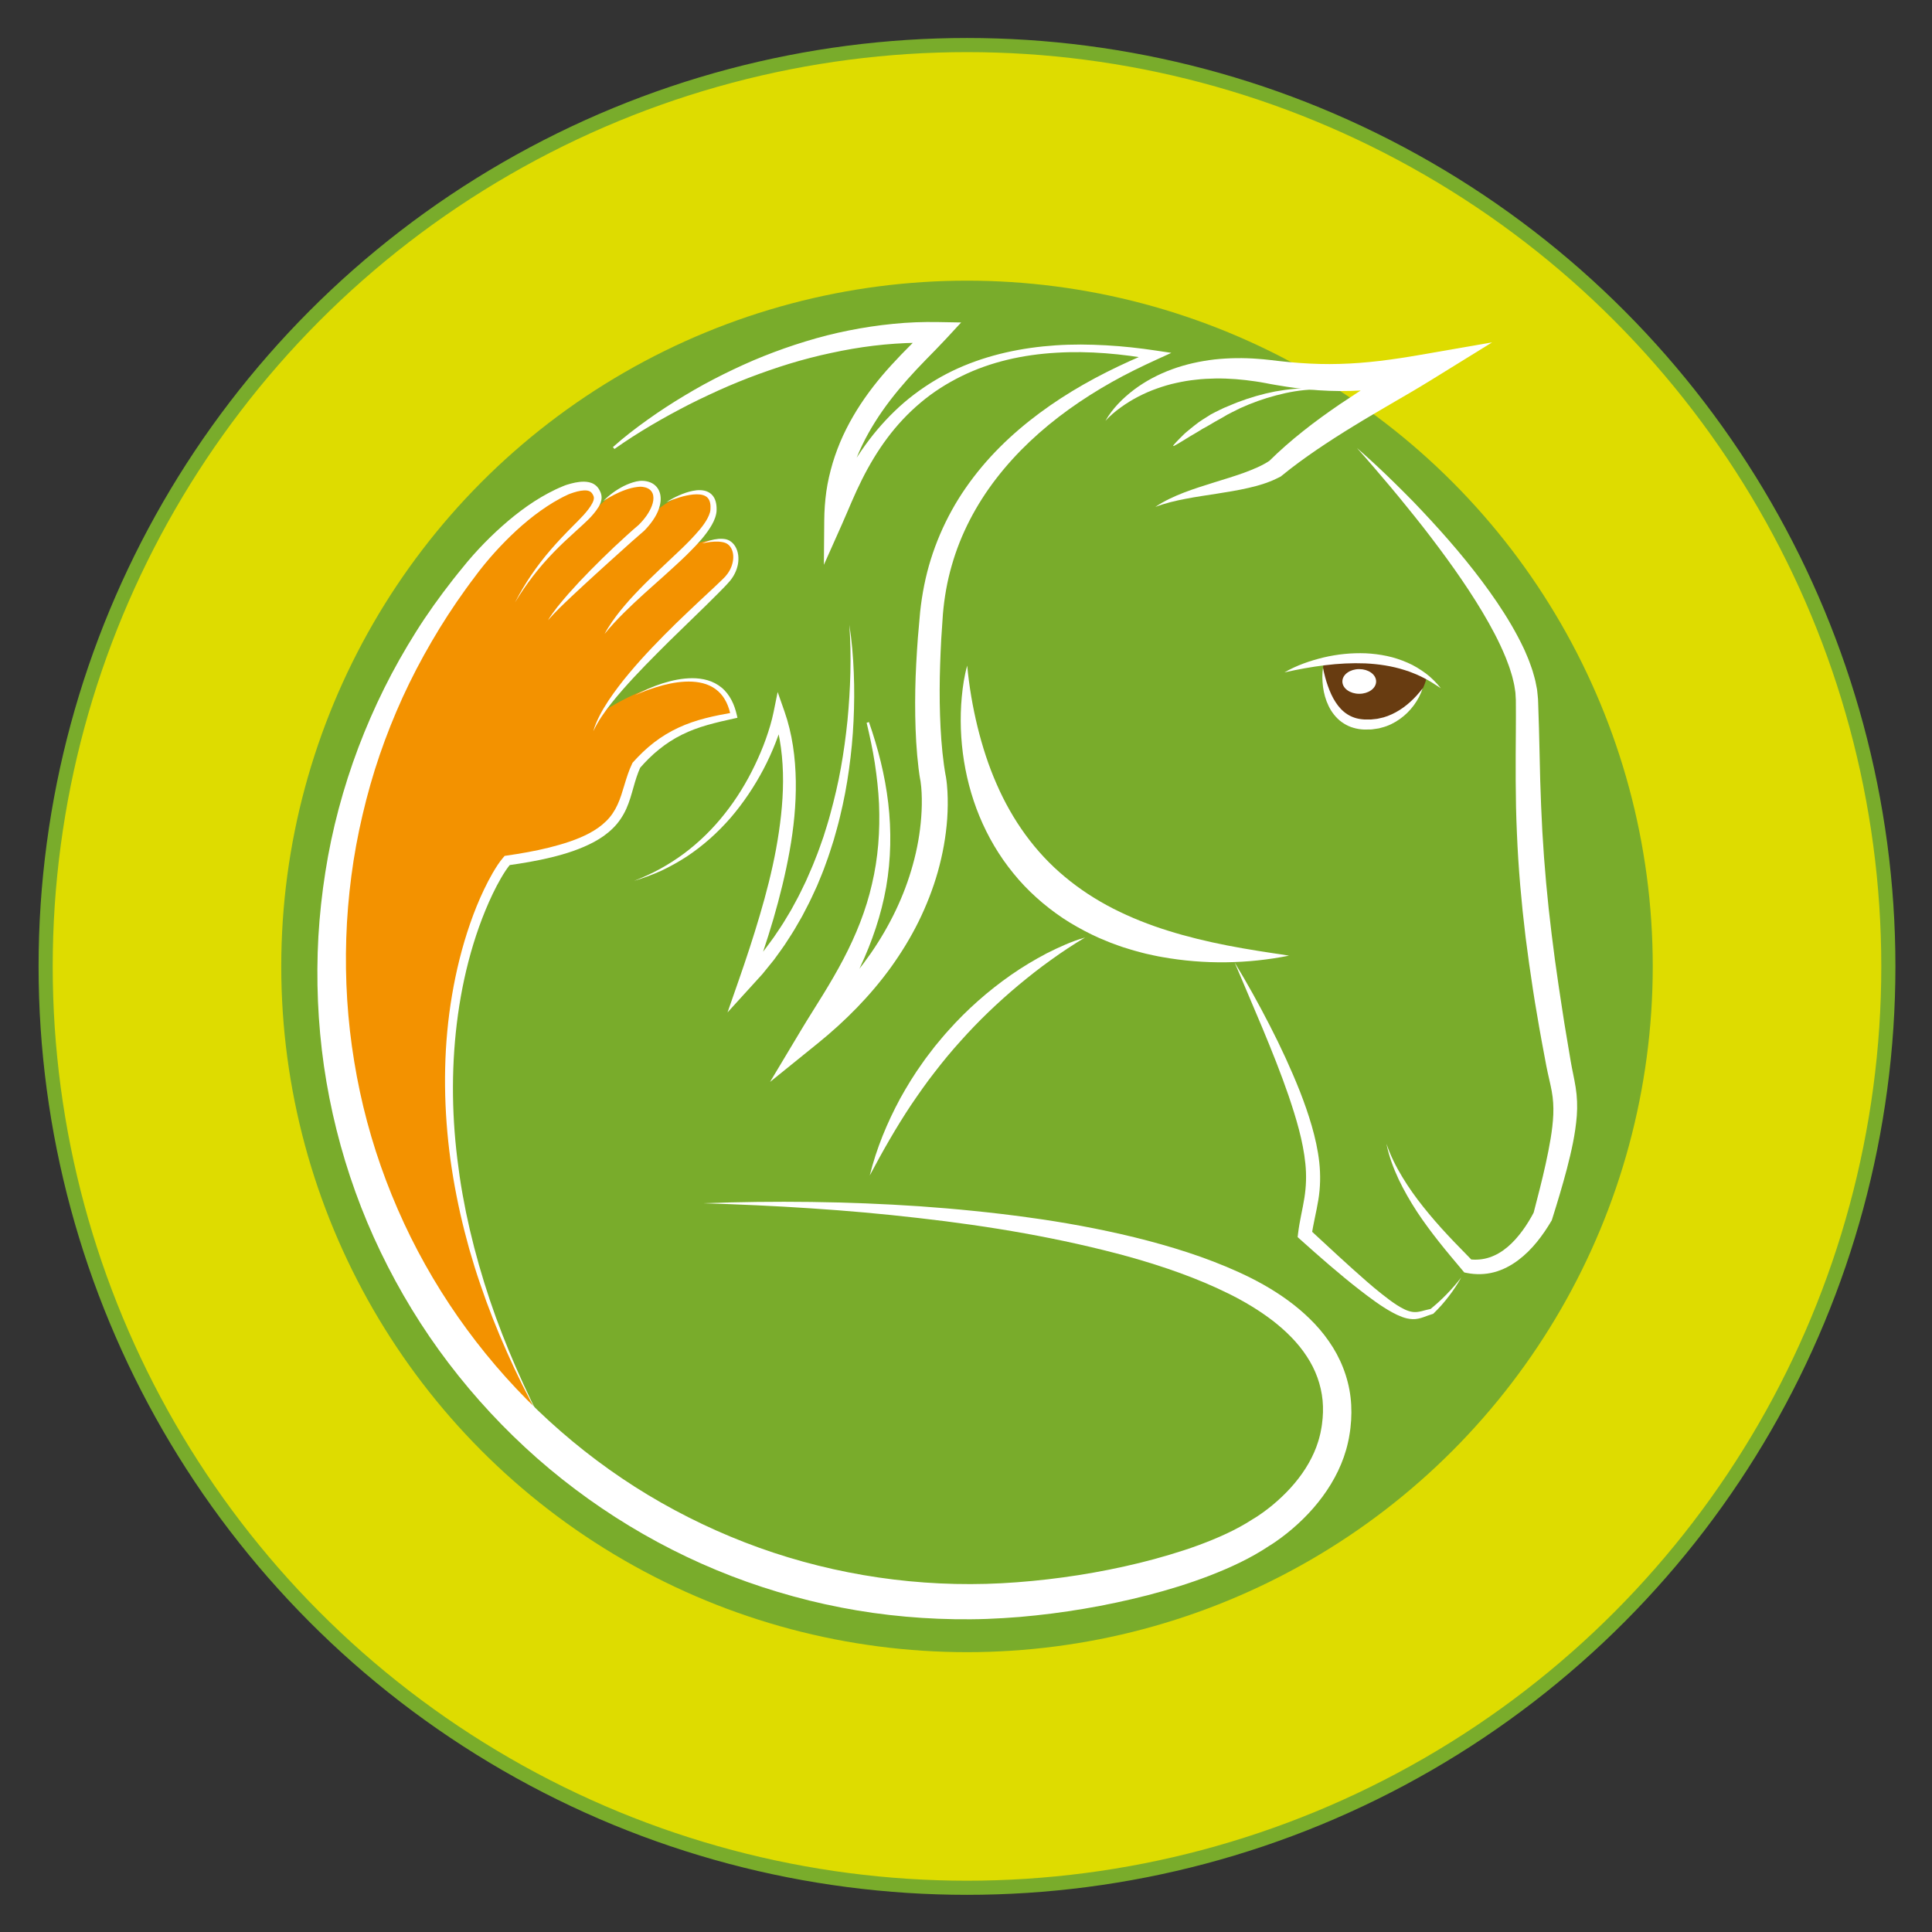 <?xml version="1.0" encoding="utf-8"?>
<!-- Generator: Adobe Illustrator 24.0.0, SVG Export Plug-In . SVG Version: 6.00 Build 0)  -->
<svg version="1.1" baseProfile="basic" xmlns="http://www.w3.org/2000/svg" xmlns:xlink="http://www.w3.org/1999/xlink" x="0px"
	 y="0px" viewBox="0 0 957.143 957.143" xml:space="preserve">
<rect x="0" y="0" width="957.143" height="957.143" fill="#333333" stroke="none"/>
<g id="HiGru_x5F_Grün">
	<g>
		<circle fill="#95C11F" cx="479.067" cy="478.775" r="456.454"/>
		<circle fill="none" stroke="#3AAA35" stroke-width="2" stroke-miterlimit="10" cx="479.067" cy="478.775" r="456.454"/>
	</g>
</g>
<g id="HiGru_x5F_Gelb">
	<g>
		<circle fill="#DEDC00" cx="479.067" cy="478.775" r="456.454"/>
		<circle fill="none" stroke="#79AC2B" stroke-width="7" stroke-miterlimit="10" cx="479.067" cy="478.775" r="456.454"/>
	</g>
</g>
<g id="equimotion_x5F_grün">
</g>
<g id="Kreis_x5F_innen">
	<circle fill="#79AC2B" cx="479.067" cy="478.775" r="339.731"/>
</g>
<g id="Hand_x5F_Fläche">
	<path fill="#F39200" d="M182.399,574.866c0,0-23.129-107.822-9.356-169.902c14.096-63.537,60.875-124.869,60.875-124.869
		s38.671-34.18,46.904-36.051c3.742-2.62,14.595-6.362,14.969,1.871c-1.123,5.239-5.613,10.479-12.724,16.466
		c-6.736,7.11,21.706-19.086,21.706-19.086s11.227-5.239,16.466-3.368c5.239,1.871,5.988,9.73,3.368,13.098
		c-2.62,3.368,6.736-7.485,19.086-8.607s9.356,7.485,9.356,7.485s0,6.736-9.356,18.337c0,0,7.859-5.239,17.215-0.748
		c4.117,3.368,5.239,8.233,2.245,14.221c-5.239,6.362-44.908,44.16-44.908,44.16l-19.086,24.325c0,0,19.46-12.724,35.178-14.221
		c15.718-1.497,23.951,0.374,28.816,15.718c-6.362,2.994-27.693,3.368-46.405,23.577c-3.368,10.853-3.742,43.411-64.368,47.902
		c-10.925,12.873-26.779,38.92-29.897,115.846c-5.198,62.372,44.7,162.168,44.7,162.168l-54.056-59.254L182.399,574.866z"/>
</g>
<g id="Auge">
	<path fill="#683C11" d="M655.619,328.77c0,0-1.504,13.97,6.448,24.071c4.513,4.513,16.549,9.886,28.155,3.009
		c9.671-7.522,14.185-10.961,16.549-19.988C700.538,331.349,681.84,322.537,655.619,328.77z"/>
</g>
<g id="Kreissegment_x5F_Hand">
	<path fill="#FFFFFF" d="M255.152,298.452c4.771-9.337,10.757-18.089,17.652-26.071c3.435-4,7.089-7.817,10.787-11.545
		c1.845-1.858,3.718-3.699,5.437-5.575c1.667-1.867,3.335-3.896,4.4-5.938c0.266-0.509,0.466-1.012,0.624-1.494
		c0.117-0.473,0.197-0.919,0.168-1.304c-0.034-0.386-0.134-0.739-0.334-1.149c-0.092-0.201-0.228-0.421-0.369-0.649l-0.227-0.339
		l-0.192-0.247c-0.531-0.599-1.213-0.944-2.167-1.107c-0.951-0.148-2.071-0.09-3.211,0.093c-1.143,0.174-2.321,0.494-3.491,0.859
		c-0.591,0.187-1.173,0.38-1.725,0.591c-0.563,0.18-1.12,0.453-1.677,0.721c-2.229,1.029-4.506,2.27-6.671,3.569
		c-8.706,5.266-16.594,11.942-23.807,19.243c-3.606,3.656-7.05,7.484-10.3,11.446c-0.812,0.99-1.612,1.988-2.391,2.993l-1.145,1.505
		l-1.171,1.568c-1.564,2.089-3.158,4.172-4.644,6.279c-6.055,8.393-11.692,17.074-16.881,26.004
		c-5.205,8.919-9.996,18.071-14.286,27.447c-4.28,9.379-8.099,18.958-11.438,28.694c-3.334,9.737-6.138,19.645-8.474,29.649
		c-2.352,10.001-4.227,20.109-5.549,30.286c-2.677,20.347-3.352,40.936-2.062,61.377c0.651,10.219,1.808,20.399,3.471,30.488
		c1.643,10.093,3.784,20.099,6.427,29.967c5.282,19.738,12.567,38.911,21.613,57.194c18.145,36.543,43.555,69.42,74.322,96.124
		c15.361,13.374,32.023,25.254,49.723,35.317c17.698,10.059,36.372,18.397,55.694,24.798
		c38.651,12.771,79.866,17.779,120.542,14.639c20.391-1.536,40.773-4.708,60.637-9.563c4.97-1.203,9.89-2.559,14.769-4.008
		c4.877-1.451,9.713-3.009,14.448-4.752c9.442-3.482,18.691-7.561,26.666-12.736l0.247-0.16l0.217-0.128l0.503-0.297l0.611-0.376
		l1.251-0.804c0.837-0.559,1.677-1.13,2.505-1.729c1.66-1.191,3.288-2.451,4.869-3.764c3.167-2.624,6.145-5.466,8.891-8.476
		c5.473-6.03,9.939-12.833,12.694-20.17c0.663-1.839,1.285-3.693,1.724-5.586c0.113-0.474,0.24-0.939,0.344-1.421l0.281-1.469
		c0.21-0.978,0.355-1.959,0.483-2.94c0.542-3.923,0.657-7.852,0.298-11.719c-0.757-7.723-3.443-15.191-7.867-21.853
		c-4.358-6.701-10.304-12.577-16.931-17.704c-6.678-5.109-14.015-9.5-21.772-13.337c-15.513-7.683-32.206-13.436-49.164-18.216
		c-34.038-9.341-69.206-15.259-104.552-19.253c-17.68-2.043-35.431-3.627-53.221-4.783c-17.789-1.205-35.617-1.978-53.466-2.529
		c35.69-1.295,71.484-0.909,107.22,1.496c8.931,0.634,17.859,1.373,26.775,2.293c8.919,0.896,17.829,1.94,26.721,3.178
		c17.796,2.396,35.512,5.647,53.063,9.91c17.528,4.335,34.936,9.668,51.697,17.291c8.363,3.804,16.594,8.32,24.229,13.887
		c3.823,2.778,7.489,5.847,10.935,9.214c3.448,3.362,6.65,7.064,9.453,11.125c5.664,8.054,9.564,17.741,10.733,27.777
		c0.58,5.01,0.531,10.059-0.042,14.987c-0.136,1.235-0.295,2.464-0.522,3.675l-0.313,1.825c-0.118,0.611-0.266,1.228-0.4,1.841
		c-0.525,2.465-1.262,4.869-2.067,7.241c-3.33,9.473-8.709,17.935-15.059,25.242c-3.185,3.659-6.626,7.047-10.28,10.177
		c-1.826,1.568-3.703,3.072-5.645,4.515c-0.967,0.724-1.961,1.427-2.968,2.122l-1.547,1.031l-0.805,0.515l-0.93,0.566l0.464-0.288
		c-9.531,6.394-19.548,10.918-29.673,14.864c-10.139,3.895-20.44,7.059-30.834,9.739c-20.791,5.333-41.923,8.901-63.305,10.742
		c-5.349,0.433-10.712,0.76-16.091,0.965c-5.38,0.198-10.787,0.227-16.161,0.147c-10.762-0.165-21.521-0.858-32.223-2.085
		c-21.408-2.436-42.56-7.134-63.042-13.845c-40.994-13.391-79.133-35.325-111.497-63.759c-16.167-14.24-30.91-30.081-43.944-47.217
		c-13.042-17.132-24.29-35.61-33.626-54.987c-9.348-19.376-16.663-39.716-21.87-60.558c-2.605-10.421-4.686-20.969-6.226-31.589
		c-1.521-10.624-2.507-21.317-2.961-32.024c-0.444-10.708-0.396-21.429,0.203-32.118c0.627-10.688,1.779-21.34,3.447-31.905
		c3.288-21.14,8.871-41.887,16.399-61.845c3.785-9.973,8.057-19.751,12.79-29.29c4.743-9.535,9.987-18.809,15.641-27.811
		c5.652-9.006,11.856-17.648,18.399-25.999c1.624-2.11,3.301-4.121,4.962-6.161l1.244-1.531l1.3-1.57
		c0.869-1.032,1.751-2.042,2.642-3.042c3.565-3.997,7.299-7.817,11.207-11.464c7.82-7.264,16.301-13.957,25.839-19.048
		c2.397-1.275,4.785-2.434,7.37-3.475c1.241-0.558,2.68-0.961,3.995-1.312c1.349-0.346,2.724-0.651,4.182-0.802
		c1.451-0.152,2.983-0.193,4.612,0.148c0.813,0.199,1.649,0.455,2.436,0.936c0.784,0.461,1.502,1.089,2.053,1.808l0.381,0.551
		l0.295,0.494c0.187,0.338,0.379,0.688,0.543,1.09c0.337,0.783,0.565,1.72,0.573,2.645c0.008,0.931-0.199,1.777-0.449,2.559
		c-0.281,0.753-0.613,1.449-0.986,2.084c-3.057,4.927-7.226,8.269-11.054,11.821c-3.887,3.498-7.705,7.037-11.324,10.788
		C266.968,281.152,260.558,289.466,255.152,298.452z"/>
</g>
<g id="Kopf">
	<path fill="#FFFFFF" d="M723.915,632.872c-0.884,1.647-1.881,3.234-2.914,4.798c-1.028,1.569-2.127,3.093-3.279,4.579
		c-1.146,1.491-2.339,2.952-3.591,4.367c-1.239,1.428-2.581,2.766-3.933,4.1l-0.185,0.183l-0.386,0.111
		c-1.475,0.425-2.909,1.006-4.487,1.566c-1.574,0.545-3.414,1.042-5.301,0.956c-1.878-0.055-3.66-0.519-5.29-1.122
		c-1.634-0.611-3.18-1.34-4.645-2.147c-2.946-1.604-5.712-3.389-8.373-5.29c-2.666-1.893-5.271-3.844-7.828-5.84
		c-5.137-3.969-10.104-8.11-15.014-12.305c-4.893-4.214-9.746-8.463-14.532-12.782l-1.286-1.161l0.211-1.785
		c0.73-6.173,2.258-12.037,3.137-17.656c0.888-5.629,1.073-11.217,0.489-16.886c-1.141-11.342-4.583-22.642-8.341-33.768
		c-3.823-11.143-8.249-22.138-12.796-33.103c-4.557-10.964-9.318-21.866-13.925-32.871c6.202,10.191,11.979,20.626,17.428,31.25
		c5.469,10.615,10.482,21.481,14.933,32.65c2.179,5.604,4.194,11.294,5.872,17.133c1.68,5.835,3.029,11.827,3.718,18.004
		c0.659,6.163,0.551,12.568-0.488,18.683c-0.997,6.13-2.518,11.804-3.292,17.444l-1.075-2.945l14.136,13.061
		c4.723,4.333,9.477,8.624,14.285,12.817c2.406,2.096,4.848,4.136,7.327,6.104c2.489,1.95,4.98,3.891,7.58,5.551
		c2.584,1.646,5.305,3.112,7.982,3.405c1.335,0.165,2.699-0.026,4.196-0.392c1.499-0.375,3.107-0.855,4.765-1.167l-0.571,0.294
		c2.844-2.297,5.589-4.768,8.165-7.424C719.177,638.623,721.651,635.841,723.915,632.872z"/>
	<path fill="#FFFFFF" d="M479.166,329.743c0.972,10.396,2.707,20.474,5.098,30.282c2.409,9.793,5.464,19.296,9.418,28.281
		c7.809,18,19.142,33.903,33.841,46.071c7.309,6.12,15.388,11.368,24.011,15.786c8.642,4.388,17.779,8.029,27.269,10.971
		c9.481,2.972,19.276,5.318,29.265,7.274l7.531,1.389l7.599,1.274l7.664,1.186c2.565,0.37,5.14,0.735,7.729,1.192
		c-20.503,4.077-41.857,4.457-62.965,0.67c-2.644-0.433-5.253-1.082-7.888-1.634c-1.312-0.301-2.605-0.685-3.911-1.025
		c-1.303-0.351-2.61-0.689-3.898-1.108l-3.882-1.203c-1.291-0.416-2.555-0.917-3.835-1.373l-1.915-0.702l-1.892-0.773
		c-1.259-0.523-2.529-1.021-3.78-1.57c-5.002-2.207-9.845-4.81-14.573-7.637c-4.702-2.875-9.181-6.144-13.437-9.683
		c-4.239-3.561-8.254-7.41-11.904-11.581c-3.625-4.188-7.015-8.58-9.979-13.234c-5.968-9.282-10.504-19.374-13.577-29.762
		c-3.082-10.393-4.744-21.074-5.127-31.695c-0.169-5.314-0.049-10.614,0.447-15.869
		C476.971,340.024,477.748,334.797,479.166,329.743z"/>
	<path fill="#FFFFFF" d="M537.547,464.467c-5.884,3.474-11.508,7.223-16.974,11.168c-5.486,3.909-10.757,8.074-15.904,12.351
		c-10.271,8.585-19.929,17.822-28.795,27.773c-4.477,4.936-8.723,10.08-12.79,15.366c-4.134,5.241-7.931,10.739-11.705,16.273
		c-7.432,11.154-14.074,22.871-20.488,34.952c3.283-13.285,8.56-26.079,15.105-38.207c3.349-6.02,6.952-11.925,10.989-17.533
		c0.979-1.424,1.996-2.821,3.059-4.182l3.156-4.113c2.214-2.654,4.389-5.343,6.72-7.896c9.206-10.319,19.648-19.527,30.953-27.422
		c5.654-3.949,11.585-7.483,17.661-10.695C524.676,469.222,530.939,466.329,537.547,464.467z"/>
	<path fill="#FFFFFF" d="M271.467,307.289c2.854-4.668,6.448-8.837,10.006-12.97c1.809-2.047,3.658-4.052,5.507-6.061
		c1.877-1.979,3.77-3.943,5.679-5.89c3.811-3.902,7.744-7.677,11.684-11.445c4.009-3.707,7.967-7.416,12.187-10.982l-0.132,0.121
		c2.796-2.782,5.23-5.99,6.545-9.474c0.66-1.723,0.962-3.544,0.665-5.128c-0.31-1.574-1.238-2.818-2.728-3.549
		c-0.742-0.362-1.599-0.593-2.501-0.711l-0.69-0.062c-0.174-0.024-0.389-0.015-0.62-0.01c-0.458,0.015-0.937,0.064-1.416,0.125
		c-1.929,0.245-3.885,0.742-5.783,1.427c-3.831,1.324-7.46,3.328-11.021,5.512c2.977-2.932,6.387-5.485,10.215-7.416
		c1.924-0.942,3.946-1.73,6.107-2.237c0.545-0.115,1.094-0.217,1.673-0.284c0.287-0.029,0.591-0.069,0.936-0.059l0.866,0.021
		c1.165,0.074,2.363,0.295,3.527,0.767c1.161,0.463,2.281,1.222,3.138,2.237c0.859,1.012,1.444,2.243,1.733,3.484
		c0.567,2.506,0.173,4.951-0.546,7.123c-0.715,2.195-1.831,4.169-3.082,5.988c-1.259,1.82-2.68,3.494-4.201,5.046l-0.047,0.048
		l-0.085,0.074c-4.054,3.494-8.138,7.11-12.139,10.759c-4.057,3.602-8.045,7.28-12.07,10.92l-5.996,5.504
		c-1.995,1.837-3.994,3.674-5.95,5.551C278.978,299.446,275.056,303.185,271.467,307.289z"/>
	<path fill="#FFFFFF" d="M330.128,248.762c1.99-1.26,4.076-2.383,6.25-3.338c2.169-0.97,4.436-1.756,6.83-2.247
		c1.197-0.244,2.436-0.387,3.715-0.348c1.274,0.044,2.614,0.27,3.881,0.895c1.267,0.61,2.383,1.694,3.043,2.951
		c0.669,1.259,0.97,2.608,1.094,3.902c0.07,0.652,0.079,1.293,0.073,1.931c-0.003,0.321-0.027,0.66-0.042,0.99
		c-0.034,0.336-0.097,0.707-0.159,1.038c-0.268,1.306-0.699,2.536-1.231,3.688c-1.08,2.299-2.462,4.338-3.918,6.278
		c-1.458,1.94-3.033,3.754-4.668,5.49c-1.626,1.746-3.297,3.431-4.983,5.092c-3.384,3.308-6.899,6.438-10.362,9.604
		c-3.519,3.104-6.989,6.241-10.465,9.364c-6.897,6.302-13.697,12.672-19.652,19.974c2.229-4.162,5.03-8.008,7.976-11.708
		c1.499-1.83,3.041-3.625,4.612-5.392c1.584-1.755,3.215-3.463,4.852-5.162c3.273-3.402,6.698-6.634,10.078-9.893
		c3.436-3.197,6.836-6.416,10.194-9.638c3.37-3.206,6.602-6.535,9.524-10.01c1.434-1.751,2.768-3.573,3.764-5.489
		c0.498-0.954,0.925-1.924,1.194-2.904c0.263-0.851,0.288-2.02,0.274-3.043c-0.069-2.089-0.732-3.956-2.36-4.915
		c-1.635-1.001-3.953-1.092-6.172-0.902C338.958,245.44,334.459,246.975,330.128,248.762z"/>
	<path fill="#FFFFFF" d="M347.759,269.237c2.57-1.175,5.327-2.021,8.245-2.274c0.731-0.05,1.472-0.059,2.222-0.006
		c0.735,0.057,1.539,0.18,2.298,0.485c1.532,0.573,2.79,1.748,3.634,3.093c1.699,2.737,1.965,6.029,1.419,9.029
		c-0.576,3.027-1.975,5.832-3.918,8.203c-1.951,2.265-3.904,4.196-5.908,6.219l-5.996,5.96l-12.081,11.759
		c-4.048,3.889-8.027,7.842-11.98,11.813c-3.98,3.947-7.843,7.999-11.682,12.07c-3.8,4.105-7.521,8.28-10.994,12.655
		c-3.467,4.374-6.74,8.928-9.097,14.058c0.736-2.73,1.901-5.338,3.189-7.866c1.279-2.542,2.798-4.943,4.331-7.333
		c3.155-4.718,6.6-9.234,10.244-13.564c7.262-8.691,15.158-16.789,23.2-24.691c4.052-3.92,8.144-7.794,12.238-11.65l6.168-5.74
		l3.043-2.891c0.993-0.966,2.048-1.93,2.927-2.874c1.716-1.892,3.024-4.216,3.621-6.7c0.622-2.458,0.556-5.179-0.603-7.345
		c-0.576-1.069-1.424-1.968-2.498-2.495c-1.045-0.497-2.426-0.738-3.761-0.81C353.308,268.208,350.497,268.577,347.759,269.237z"/>
	<path fill="#FFFFFF" d="M314.615,344.443c4.328-2.382,8.885-4.397,13.628-5.897c4.739-1.486,9.679-2.543,14.757-2.559
		c2.533,0.01,5.099,0.299,7.59,1.031c2.486,0.731,4.876,1.954,6.917,3.644c2.042,1.691,3.667,3.849,4.884,6.163
		c1.228,2.319,2.037,4.807,2.619,7.311l0.339,1.459l-1.525,0.332c-4.514,0.982-8.989,2.008-13.362,3.254
		c-4.371,1.249-8.621,2.799-12.636,4.798c-4.019,1.989-7.787,4.43-11.267,7.243c-3.5,2.79-6.68,5.986-9.632,9.388l0.339-0.518
		c-1.427,3.131-2.457,6.475-3.43,9.959c-0.988,3.473-1.966,7.11-3.561,10.647c-1.592,3.521-3.822,6.902-6.638,9.634
		c-2.789,2.764-6.005,4.979-9.348,6.784c-6.72,3.585-13.86,5.843-21.025,7.605c-7.176,1.753-14.42,2.963-21.67,3.981l1.458-0.77
		c-1.721,1.96-3.332,4.52-4.801,7.014c-1.47,2.534-2.836,5.153-4.117,7.816c-2.559,5.332-4.803,10.837-6.805,16.433
		c-3.988,11.201-6.946,22.788-9.031,34.526c-4.133,23.497-4.877,47.589-2.698,71.414c0.552,5.957,1.286,11.899,2.145,17.824
		c0.863,5.926,1.951,11.818,3.133,17.692c2.435,11.735,5.464,23.353,9.027,34.815c7.086,22.949,16.524,45.15,27.276,66.682
		c-5.79-10.554-11.196-21.331-16.07-32.356c-4.896-11.014-9.343-22.239-13.209-33.675c-1.967-5.706-3.739-11.481-5.407-17.286
		c-1.622-5.818-3.122-11.673-4.456-17.569c-2.645-11.795-4.701-23.738-5.966-35.781c-2.516-24.071-2.192-48.547,1.88-72.513
		c2.025-11.975,4.942-23.822,8.934-35.335c1.995-5.757,4.265-11.428,6.91-16.951c1.32-2.762,2.731-5.489,4.274-8.164
		c1.587-2.681,3.149-5.276,5.388-7.857l0.553-0.638l0.905-0.132c7.128-1.039,14.227-2.267,21.158-4.001
		c6.908-1.75,13.758-3.837,19.883-7.093c3.052-1.625,5.879-3.572,8.266-5.912c2.414-2.32,4.27-5.101,5.69-8.177
		c2.865-6.142,3.968-13.573,7.319-20.513l0.147-0.303l0.193-0.215c3.161-3.528,6.583-6.861,10.364-9.777
		c3.777-2.915,7.891-5.411,12.214-7.412c4.321-2.009,8.838-3.516,13.387-4.686c4.549-1.187,9.141-2.01,13.691-2.841l-1.185,1.79
		c-0.865-4.627-2.729-9.127-6.162-12.223c-1.69-1.551-3.723-2.74-5.938-3.517c-2.217-0.778-4.591-1.177-6.991-1.309
		c-4.817-0.235-9.706,0.537-14.447,1.764C323.771,340.735,319.087,342.338,314.615,344.443z"/>
	<path fill="#FFFFFF" d="M303.642,221.501c5.439-4.869,11.211-9.293,17.138-13.528c5.922-4.241,12.04-8.213,18.299-11.965
		c3.129-1.877,6.292-3.703,9.49-5.468c3.209-1.745,6.451-3.435,9.723-5.069c6.556-3.243,13.216-6.312,20.032-9.027
		c6.814-2.717,13.747-5.167,20.788-7.307c7.033-2.168,14.187-3.986,21.429-5.422c7.24-1.448,14.56-2.557,21.934-3.27
		c7.37-0.757,14.799-1.021,22.226-0.892l11.473,0.199l-7.827,8.461c-3.237,3.5-6.471,6.709-9.627,9.962
		c-3.161,3.242-6.235,6.496-9.19,9.829c-5.894,6.672-11.357,13.617-15.997,21.031c-4.66,7.393-8.515,15.237-11.219,23.465
		c-2.767,8.208-4.342,16.794-4.807,25.496l-8.715-2.084c1.802-3.556,3.537-7.341,5.423-11.058c1.872-3.73,3.836-7.449,5.936-11.1
		c4.196-7.304,8.96-14.338,14.413-20.81c5.468-6.452,11.541-12.414,18.277-17.51c6.735-5.087,13.987-9.465,21.648-12.909
		c15.344-6.9,31.943-10.33,48.532-11.444c4.153-0.289,8.314-0.382,12.472-0.396c4.157,0.031,8.313,0.155,12.46,0.387
		c8.298,0.448,16.561,1.372,24.771,2.604l7.576,1.137l-7.041,3.212c-7.689,3.507-15.241,7.193-22.556,11.313
		c-7.307,4.124-14.396,8.599-21.171,13.475c-13.544,9.742-25.843,21.131-35.886,34.145c-10.043,12.993-17.739,27.656-22.16,43.282
		c-2.264,7.796-3.646,15.826-4.348,23.925l-0.839,12.539l-0.305,6.28c-0.112,2.092-0.189,4.184-0.236,6.275
		c-0.27,8.365-0.325,16.724-0.049,25.043c0.264,8.309,0.841,16.621,1.944,24.682c0.132,1.011,0.294,1.996,0.45,2.985l0.247,1.45
		l0.31,1.636c0.212,1.3,0.34,2.422,0.457,3.591c0.113,1.155,0.197,2.296,0.263,3.435c0.251,4.547,0.184,9.039-0.117,13.508
		c-0.632,8.931-2.243,17.732-4.645,26.286c-2.421,8.551-5.679,16.833-9.579,24.765c-3.928,7.922-8.553,15.461-13.682,22.595
		c-10.309,14.252-22.73,26.741-36.219,37.648l-23.645,19.118l15.547-25.964c3.552-5.931,7.266-11.655,10.786-17.422
		c3.53-5.76,6.922-11.547,10.016-17.462c6.184-11.811,11.194-24.186,14.143-37.16c3.08-12.941,4.048-26.381,3.494-39.824
		c-0.316-6.724-1.082-13.44-2.089-20.138c-1.034-6.697-2.469-13.341-4.049-19.968l1.149-0.345
		c4.51,12.918,7.935,26.321,9.548,40.077c1.619,13.742,1.372,27.819-1.007,41.625c-2.425,13.797-7.009,27.212-12.949,39.822
		c-5.956,12.609-13.128,24.479-19.728,36.202l-8.098-6.846c3.135-2.705,6.209-5.472,9.19-8.329c2.968-2.869,5.855-5.813,8.644-8.84
		c5.563-6.066,10.686-12.493,15.358-19.198c9.28-13.443,16.504-28.236,20.784-43.82c2.175-7.774,3.59-15.749,4.168-23.736
		c0.296-3.989,0.378-7.991,0.187-11.914c-0.051-0.978-0.116-1.952-0.203-2.907c-0.085-0.942-0.198-1.927-0.323-2.72l-0.274-1.489
		l-0.275-1.687c-0.158-1.108-0.32-2.218-0.446-3.311c-1.054-8.763-1.502-17.405-1.641-26.048
		c-0.137-8.636,0.024-17.246,0.488-25.824c0.092-2.147,0.216-4.29,0.374-6.43l0.444-6.418l1.124-12.825
		c0.94-8.775,2.632-17.508,5.272-25.953c2.639-8.444,6.137-16.609,10.397-24.324c4.252-7.724,9.344-14.938,14.952-21.648
		c11.274-13.412,24.798-24.578,39.234-33.959c14.462-9.382,29.963-16.932,45.726-23.382l0.535,4.349
		c-16.067-2.885-32.445-4.433-48.722-3.433c-16.235,0.927-32.44,4.455-46.952,11.626c-7.244,3.561-14.092,7.908-20.224,13.105
		c-6.157,5.161-11.665,11.058-16.462,17.479c-4.806,6.42-8.927,13.332-12.538,20.524c-1.807,3.599-3.488,7.268-5.103,10.999
		c-1.618,3.736-3.183,7.498-4.913,11.381l-8.896,19.959l0.181-22.043c0.039-4.779,0.372-9.567,1.037-14.323
		c0.67-4.756,1.779-9.446,3.136-14.052c1.384-4.6,3.091-9.1,5.079-13.458c2.006-4.35,4.298-8.552,6.79-12.609
		c5.014-8.101,10.892-15.567,17.21-22.469c3.15-3.46,6.395-6.804,9.653-10.059c3.248-3.259,6.537-6.446,9.543-9.614l3.647,8.66
		c-3.52-0.082-7.043-0.141-10.568-0.034c-3.525,0.05-7.052,0.204-10.575,0.451c-7.047,0.482-14.079,1.344-21.066,2.538
		c-3.492,0.605-6.976,1.273-10.443,2.036c-3.474,0.733-6.935,1.543-10.377,2.441c-6.889,1.776-13.71,3.861-20.447,6.218
		c-6.745,2.334-13.425,4.896-20.008,7.715c-3.289,1.413-6.557,2.885-9.799,4.415c-3.252,1.509-6.483,3.073-9.685,4.698
		c-12.769,6.548-25.297,13.771-37.066,22.089L303.642,221.501z"/>
	<path fill="#FFFFFF" d="M420.786,309.534c1.212,7.849,1.885,15.792,2.19,23.746c0.332,7.956,0.263,15.933-0.116,23.901
		c-0.364,7.971-1.132,15.929-2.231,23.85c-1.084,7.923-2.567,15.805-4.484,23.591c-0.903,3.908-2.047,7.755-3.129,11.622
		c-1.236,3.82-2.39,7.672-3.82,11.433c-1.302,3.808-2.902,7.505-4.433,11.23c-1.717,3.644-3.304,7.354-5.232,10.901l-1.393,2.687
		c-0.456,0.9-0.929,1.791-1.449,2.657l-3.035,5.244c-1.006,1.752-2.166,3.411-3.243,5.122c-1.092,1.702-2.176,3.409-3.392,5.028
		l-3.558,4.92c-1.253,1.589-2.548,3.147-3.821,4.722l-1.918,2.356l-2.04,2.252l-4.09,4.496l-11.165,12.274l5.501-15.773
		c3.749-10.751,7.31-21.538,10.5-32.408c3.218-10.859,6.021-21.823,8.068-32.898c2.011-11.072,3.386-22.253,3.433-33.422
		c0.05-11.155-1.302-22.299-4.595-32.86l5.378-0.298c-1.14,4.859-2.705,9.467-4.473,14.012c-1.771,4.537-3.792,8.965-6.054,13.263
		c-4.541,8.586-9.979,16.693-16.299,24.046c-6.366,7.308-13.649,13.816-21.695,19.143c-4.045,2.63-8.261,4.972-12.602,7.026
		c-4.38,1.98-8.888,3.622-13.459,5.006c4.455-1.73,8.798-3.704,12.966-5.985c4.157-2.3,8.151-4.865,11.943-7.688
		c7.56-5.682,14.323-12.35,20.124-19.755c5.833-7.38,10.769-15.443,14.811-23.91c2.025-4.231,3.873-8.547,5.435-12.957
		c1.565-4.397,2.936-8.901,3.844-13.371l2.01-9.902l3.368,9.604c3.908,11.143,5.447,22.939,5.623,34.589
		c0.165,11.676-1.033,23.285-3.088,34.67c-2.037,11.395-4.835,22.602-8.038,33.653c-3.238,11.043-6.952,21.91-10.77,32.702
		l-5.664-3.499l3.942-4.286l1.97-2.145l1.851-2.249c1.229-1.503,2.481-2.989,3.694-4.506l3.483-4.676
		c1.198-1.533,2.268-3.158,3.348-4.777c1.065-1.628,2.213-3.203,3.211-4.875l3.017-5.005c0.518-0.826,0.99-1.678,1.445-2.541
		l1.392-2.572c1.927-3.393,3.524-6.961,5.254-10.462c1.53-3.595,3.2-7.132,4.575-10.798c1.5-3.616,2.733-7.336,4.05-11.027
		c1.165-3.742,2.396-7.469,3.391-11.267c2.059-7.573,3.904-15.228,5.27-22.984c1.398-7.75,2.458-15.568,3.264-23.422
		C421.356,341.247,421.878,325.374,420.786,309.534z"/>
	<path fill="#FFFFFF" d="M547.651,208.491c3.443-6.059,8.534-11.176,14.187-15.455c5.693-4.271,12.112-7.64,18.87-10.11
		c6.763-2.476,13.862-4.009,21.021-4.854c7.174-0.759,14.377-0.847,21.567-0.286c3.67,0.25,7.098,0.713,10.442,1.084
		c3.366,0.385,6.709,0.702,10.042,0.941c6.662,0.494,13.284,0.679,19.919,0.479c13.266-0.33,26.577-2.169,39.882-4.481l35.633-6.193
		l-30.69,18.965c-6.395,3.952-12.758,7.627-19.095,11.305c-6.309,3.711-12.614,7.353-18.788,11.166
		c-6.204,3.766-12.282,7.686-18.254,11.729c-5.947,4.075-11.778,8.294-17.325,12.834l-0.56,0.459l-0.142,0.068
		c-1.326,0.637-2.643,1.362-3.972,1.896c-1.33,0.504-2.654,1.107-3.981,1.495c-2.649,0.901-5.295,1.606-7.928,2.194
		c-5.26,1.214-10.479,2.036-15.654,2.858c-5.178,0.799-10.324,1.545-15.415,2.526c-5.092,0.978-10.15,2.146-15.06,4.044
		c4.35-2.978,9.242-5.201,14.178-7.121c4.955-1.905,10.004-3.48,15.005-5.042c5.004-1.538,9.977-3.056,14.75-4.769
		c4.739-1.747,9.369-3.665,13.064-6.229l-0.702,0.527c5.381-5.314,11.063-10.28,16.951-14.94c5.867-4.69,11.959-9.048,18.11-13.267
		c6.182-4.172,12.425-8.214,18.727-12.076l9.409-5.782c3.145-1.894,6.238-3.79,9.292-5.7l4.942,12.772
		c-13.803,2.518-27.915,4.252-42.221,4.205c-7.141-0.04-14.3-0.527-21.344-1.416c-3.519-0.46-7.012-0.999-10.464-1.599l-2.587-0.451
		l-2.531-0.487c-1.72-0.359-3.275-0.556-4.905-0.826c-6.499-0.959-13.112-1.528-19.692-1.45c-3.286,0.075-6.587,0.201-9.853,0.608
		c-3.282,0.323-6.534,0.887-9.758,1.607c-3.236,0.687-6.412,1.639-9.542,2.756c-3.14,1.098-6.201,2.442-9.187,3.973
		c-2.977,1.546-5.865,3.306-8.618,5.295C552.607,203.716,549.983,205.931,547.651,208.491z"/>
	<path fill="#FFFFFF" d="M650.926,192.973c-6.346,0.155-12.641,1.282-18.742,2.912c-6.117,1.594-12.07,3.741-17.801,6.345
		c-1.424,0.67-2.818,1.408-4.225,2.106c-0.7,0.358-1.402,0.709-2.093,1.082l-2.032,1.198c-1.357,0.792-2.732,1.545-4.101,2.307
		c-1.337,0.821-2.696,1.604-4.062,2.381l-2.073,1.13l-2.008,1.24c-1.358,0.801-2.697,1.637-4.086,2.409
		c-2.714,1.637-5.358,3.394-8.241,4.911l-0.258-0.306c1.058-1.223,2.186-2.376,3.316-3.538c1.161-1.12,2.262-2.333,3.524-3.339
		c1.229-1.051,2.509-2.04,3.769-3.062c0.635-0.504,1.278-0.998,1.93-1.48l2.014-1.361c1.359-0.884,2.724-1.762,4.111-2.601
		c1.421-0.782,2.884-1.49,4.34-2.205l2.195-1.046l2.249-0.93c1.5-0.615,2.982-1.266,4.492-1.846
		c6.051-2.304,12.276-4.115,18.604-5.347c6.341-1.131,12.781-1.847,19.206-1.359L650.926,192.973z"/>
	<path fill="#FFFFFF" d="M636.345,333.111c6.008-3.469,12.63-5.769,19.4-7.403c6.786-1.599,13.826-2.325,20.881-2.053
		c3.526,0.177,7.05,0.613,10.519,1.352c3.47,0.734,6.864,1.861,10.114,3.273c3.271,1.377,6.291,3.295,9.126,5.355
		c2.805,2.126,5.29,4.623,7.426,7.335c-2.903-1.906-5.699-3.799-8.733-5.257c-0.722-0.419-1.509-0.726-2.258-1.087
		c-0.758-0.347-1.502-0.713-2.291-0.987l-2.314-0.906l-2.356-0.779c-6.294-2.013-12.847-2.979-19.456-3.305
		c-6.617-0.258-13.296,0.083-19.971,0.917C649.749,330.376,643.08,331.596,636.345,333.111z"/>
	<path fill="#FFFFFF" d="M704.829,340.97c-1.984,5.982-5.956,11.439-11.353,15.272c-2.696,1.898-5.751,3.447-9.033,4.24
		l-1.221,0.338c-0.413,0.08-0.831,0.129-1.248,0.195l-2.506,0.36l-2.52,0.036l-1.261,0.01c-0.421-0.001-0.859-0.066-1.288-0.098
		c-1.722-0.153-3.448-0.564-5.11-1.152c-1.665-0.597-3.231-1.48-4.659-2.507c-1.433-1.034-2.671-2.291-3.742-3.635
		c-1.084-1.339-1.968-2.797-2.69-4.302c-1.461-3.008-2.314-6.185-2.748-9.361c-0.394-3.181-0.503-6.374-0.022-9.501
		c0.63,3.081,1.385,6.072,2.41,8.932c1.003,2.858,2.222,5.598,3.794,8.015c1.549,2.428,3.471,4.5,5.717,5.966
		c2.247,1.459,4.816,2.332,7.555,2.572c0.344,0.028,0.676,0.09,1.031,0.093l1.068-0.001l2.137,0.013l2.114-0.228
		c0.352-0.041,0.708-0.064,1.059-0.117l1.037-0.231c2.803-0.496,5.479-1.589,8.04-2.954
		C696.53,350.164,701.035,345.947,704.829,340.97z"/>
	<g>
		<ellipse fill="#FFFFFF" cx="673.394" cy="337.602" rx="7.859" ry="5.614"/>
		<ellipse fill="none" stroke="#FFFFFF" stroke-miterlimit="10" cx="673.394" cy="337.602" rx="7.859" ry="5.613"/>
	</g>
	<path fill="#FFFFFF" d="M672.271,221.963c6.48,5.635,12.764,11.505,18.887,17.538c3.072,3.008,6.101,6.061,9.117,9.132
		c2.977,3.106,5.932,6.236,8.846,9.409c11.67,12.677,22.77,25.96,32.573,40.397c4.882,7.232,9.411,14.774,13.233,22.861
		c0.486,1.004,0.896,2.06,1.346,3.089c0.427,1.045,0.913,2.052,1.289,3.13c0.756,2.153,1.607,4.254,2.185,6.517
		c0.299,1.125,0.675,2.21,0.906,3.371l0.693,3.486c0.132,0.574,0.202,1.175,0.255,1.784l0.182,1.817l0.171,1.82l0.066,1.631
		c0.347,8.636,0.524,17.227,0.727,25.784c0.16,8.56,0.39,17.066,0.749,25.56c0.664,16.981,1.93,33.896,3.738,50.793l1.467,12.664
		l1.624,12.655c1.18,8.429,2.379,16.857,3.716,25.275c1.242,8.432,2.789,16.814,4.142,25.232c0.674,4.031,1.677,8.094,2.412,12.729
		c0.743,4.612,0.934,9.512,0.579,14.121c-0.725,9.25-2.723,17.803-4.894,26.245c-2.22,8.423-4.709,16.683-7.305,24.909l-0.198,0.628
		l-0.217,0.367c-2.126,3.593-4.478,7.096-7.171,10.395c-2.687,3.299-5.746,6.385-9.268,9.025c-3.514,2.63-7.554,4.797-11.968,5.958
		c-4.408,1.169-9.094,1.231-13.467,0.358l-1.262-0.252l-0.728-0.87c-3.847-4.595-7.909-9.352-11.729-14.2
		c-3.836-4.86-7.55-9.832-10.968-15.009c-3.379-5.204-6.496-10.588-9.152-16.188c-2.606-5.615-4.796-11.455-5.98-17.492
		c1.976,5.823,4.716,11.293,7.873,16.481c3.127,5.207,6.672,10.146,10.455,14.886c3.787,4.742,7.768,9.323,11.915,13.764
		c4.136,4.479,8.445,8.682,12.762,13.23l-1.99-1.122c3.47,0.428,6.902,0.126,10.112-0.964c3.218-1.064,6.216-2.879,8.921-5.169
		c2.711-2.289,5.124-5.042,7.314-8.006c2.187-2.973,4.122-6.186,5.876-9.523l-0.415,0.994c2.119-8.25,4.311-16.481,6.097-24.724
		c1.771-8.217,3.415-16.494,3.742-24.371c0.146-3.944-0.065-7.653-0.769-11.49c-0.684-3.818-1.818-8.066-2.669-12.468
		c-1.598-8.464-3.198-16.93-4.599-25.433c-1.501-8.483-2.74-17.021-3.973-25.559l-1.708-12.835l-1.458-12.876l-1.22-12.911
		c-0.32-4.314-0.724-8.62-0.96-12.94c-0.242-4.319-0.522-8.636-0.673-12.959c-0.203-4.321-0.328-8.641-0.437-12.961
		c-0.166-8.635-0.2-17.266-0.162-25.844c0.036-8.58,0.161-17.129,0.084-25.626l-0.013-1.581l-0.088-1.383l-0.077-1.386
		c-0.015-0.461-0.044-0.926-0.14-1.401l-0.442-2.839c-0.141-0.949-0.439-1.907-0.648-2.862c-0.392-1.916-1.085-3.823-1.663-5.74
		c-0.286-0.96-0.7-1.903-1.043-2.857c-0.371-0.949-0.693-1.91-1.103-2.851c-3.121-7.589-7.097-14.982-11.4-22.209
		c-8.663-14.454-18.705-28.255-29.161-41.738c-2.624-3.366-5.301-6.694-7.997-10.011c-2.686-3.326-5.39-6.641-8.144-9.918
		C683.556,234.885,677.989,228.367,672.271,221.963z"/>
</g>
</svg>
